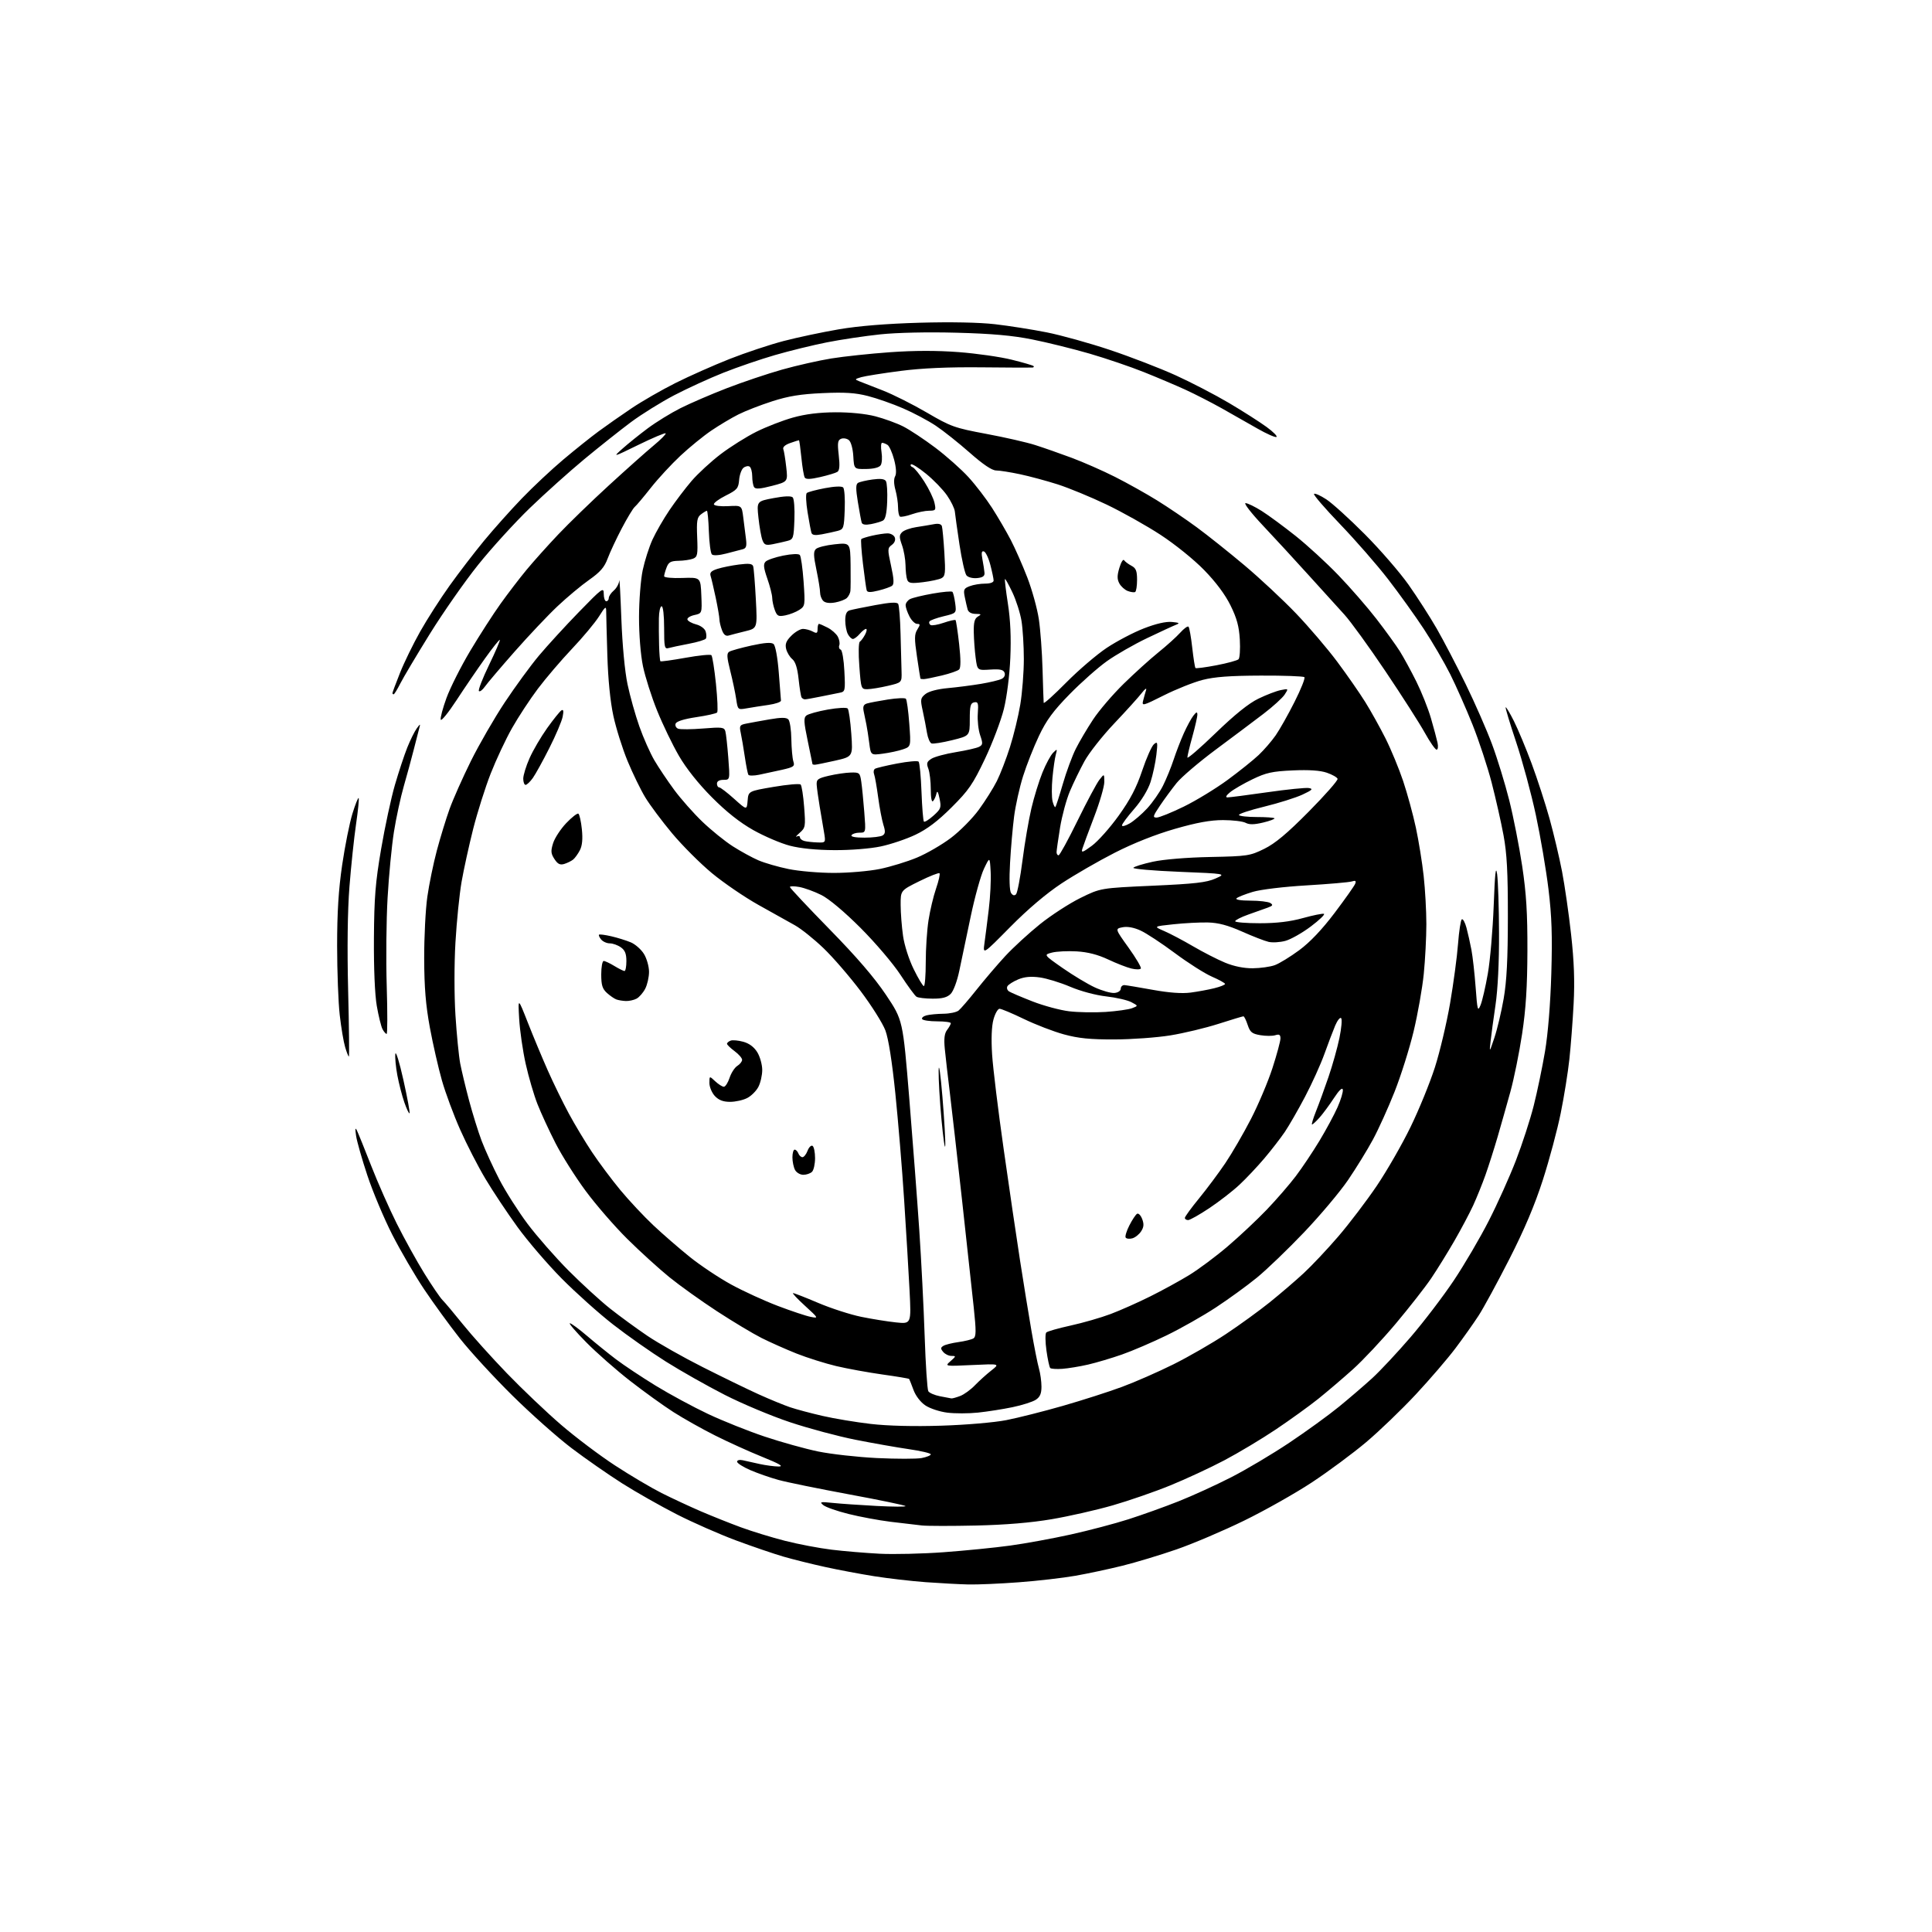 <?xml version="1.0" encoding="UTF-8" standalone="no"?>
<svg 
  version="1.1" 
  xmlns="http://www.w3.org/2000/svg" 
  xmlns:xlink="http://www.w3.org/1999/xlink" 
  xmlns:svg="http://www.w3.org/2000/svg"
  xmlns:rdf="http://www.w3.org/1999/02/22-rdf-syntax-ns#"
  xmlns:cc="http://creativecommons.org/ns#"
  xmlns:dc="http://purl.org/dc/elements/1.1/"
  viewBox="0 0 768 768"
  width="768"
  height="768"
>
<style>svg {background-color: white; }</style>"
<path stroke="none" fill="black" fill-rule="evenodd" d="M385.00,629.85C381.43,629.77 373.77,629.36 368.00,628.94C362.23,628.51 353.00,627.45 347.50,626.57C342.00,625.70 333.23,624.05 328.00,622.90C322.77,621.76 315.35,619.91 311.50,618.80C307.65,617.68 299.14,614.78 292.60,612.35C286.05,609.91 275.45,605.25 269.04,601.98C262.64,598.71 252.88,593.18 247.35,589.68C241.83,586.17 232.76,579.87 227.21,575.66C221.65,571.45 211.06,562.04 203.68,554.75C196.30,547.46 186.89,537.23 182.77,532.00C178.65,526.77 172.28,518.01 168.61,512.53C164.94,507.05 159.24,497.27 155.94,490.81C152.64,484.34 148.19,473.75 146.04,467.27C143.89,460.80 141.87,453.70 141.55,451.50C141.12,448.52 141.21,448.01 141.93,449.50C142.46,450.60 145.01,456.90 147.59,463.50C150.17,470.10 154.72,480.40 157.71,486.38C160.70,492.36 165.63,501.27 168.66,506.17C171.69,511.07 174.95,515.85 175.90,516.79C176.85,517.73 180.52,522.10 184.06,526.50C187.60,530.90 195.45,539.63 201.50,545.90C207.55,552.17 217.22,561.37 222.99,566.34C228.76,571.31 238.43,578.60 244.49,582.55C250.54,586.50 258.88,591.43 263.00,593.51C267.12,595.58 274.10,598.83 278.50,600.73C282.90,602.62 290.10,605.50 294.50,607.12C298.90,608.74 306.80,611.16 312.05,612.50C317.30,613.84 325.63,615.42 330.55,616.02C335.47,616.62 344.06,617.34 349.64,617.63C355.21,617.92 366.69,617.65 375.14,617.03C383.59,616.41 395.45,615.23 401.50,614.40C407.55,613.57 418.40,611.59 425.62,609.99C432.84,608.39 443.19,605.66 448.62,603.92C454.05,602.18 463.00,598.98 468.50,596.79C474.00,594.61 483.39,590.32 489.37,587.26C495.35,584.21 505.75,578.03 512.48,573.53C519.21,569.04 528.11,562.59 532.26,559.20C536.41,555.81 542.37,550.69 545.50,547.83C548.63,544.96 555.48,537.64 560.71,531.56C565.94,525.48 573.68,515.33 577.91,509.00C582.14,502.68 588.40,491.99 591.83,485.25C595.27,478.52 600.11,467.74 602.60,461.30C605.09,454.86 608.27,445.07 609.67,439.55C611.07,434.02 613.09,424.32 614.16,418.00C615.35,410.90 616.32,399.03 616.67,387.00C617.11,371.97 616.86,364.29 615.55,353.50C614.62,345.80 612.36,332.52 610.53,324.00C608.71,315.48 605.18,302.43 602.69,295.00C600.21,287.57 598.33,281.34 598.52,281.15C598.71,280.96 600.19,283.43 601.81,286.65C603.42,289.87 606.59,297.45 608.84,303.50C611.09,309.55 614.29,319.40 615.96,325.39C617.62,331.39 619.86,340.84 620.93,346.39C622.00,351.95 623.63,363.25 624.54,371.50C625.73,382.20 626.01,390.08 625.54,399.00C625.18,405.88 624.42,415.77 623.86,421.00C623.30,426.23 621.75,435.90 620.41,442.50C619.08,449.10 615.89,461.02 613.32,469.00C610.11,478.99 605.96,488.79 599.99,500.50C595.22,509.85 589.72,519.98 587.75,523.00C585.79,526.02 581.66,531.85 578.57,535.95C575.49,540.05 568.39,548.31 562.81,554.30C557.23,560.29 548.35,568.83 543.08,573.28C537.81,577.72 528.10,584.92 521.50,589.27C514.90,593.62 502.75,600.48 494.50,604.50C486.25,608.53 474.19,613.66 467.69,615.91C461.20,618.16 451.52,621.08 446.19,622.40C440.86,623.72 432.45,625.52 427.50,626.39C422.55,627.26 412.43,628.43 405.00,628.98C397.57,629.54 388.57,629.93 385.00,629.85zM388.05,606.42C378.40,606.64 368.70,606.63 366.50,606.40C364.30,606.17 358.68,605.51 354.00,604.93C349.32,604.35 341.80,602.95 337.29,601.82C332.77,600.70 328.27,599.12 327.29,598.32C325.69,597.01 326.08,596.92 331.00,597.43C334.02,597.75 341.90,598.29 348.50,598.64C355.10,598.99 360.25,599.01 359.95,598.68C359.65,598.35 349.53,596.25 337.45,594.02C325.38,591.78 312.80,589.22 309.50,588.31C306.20,587.41 301.14,585.64 298.25,584.39C295.36,583.14 293.00,581.63 293.00,581.04C293.00,580.44 294.00,580.19 295.25,580.47C296.49,580.75 299.52,581.43 302.00,581.97C304.48,582.51 307.85,582.95 309.50,582.96C311.70,582.96 309.96,581.94 303.00,579.12C297.77,577.01 289.33,573.18 284.22,570.61C279.12,568.05 271.70,563.88 267.72,561.34C263.75,558.80 256.00,553.22 250.50,548.94C245.00,544.66 237.14,537.75 233.03,533.58C228.91,529.41 225.99,526.00 226.53,526.01C227.06,526.01 230.14,528.28 233.38,531.05C236.61,533.81 241.78,538.00 244.88,540.35C247.97,542.69 255.05,547.40 260.61,550.81C266.17,554.22 275.55,559.28 281.45,562.07C287.35,564.85 297.49,568.90 303.98,571.07C310.48,573.25 320.00,575.90 325.14,576.97C330.29,578.03 340.84,579.22 348.59,579.60C356.34,579.97 364.33,579.97 366.34,579.60C368.35,579.22 370.00,578.55 370.00,578.12C370.00,577.68 366.06,576.75 361.25,576.06C356.44,575.36 346.88,573.68 340.00,572.31C333.12,570.95 321.45,567.82 314.06,565.36C306.67,562.90 294.97,557.99 288.06,554.46C281.15,550.93 270.64,544.99 264.70,541.25C258.76,537.51 249.31,530.88 243.70,526.50C238.09,522.13 228.90,513.90 223.27,508.22C217.65,502.54 209.72,493.30 205.66,487.69C201.60,482.09 195.88,473.49 192.96,468.59C190.03,463.69 185.52,454.91 182.94,449.09C180.35,443.27 177.08,434.45 175.67,429.49C174.26,424.54 172.10,415.09 170.88,408.49C169.23,399.52 168.66,392.59 168.62,381.00C168.60,372.48 169.16,361.45 169.87,356.50C170.57,351.55 172.27,343.29 173.64,338.14C175.01,332.99 177.28,325.57 178.69,321.64C180.10,317.71 183.93,309.10 187.20,302.50C190.48,295.90 196.54,285.40 200.67,279.18C204.81,272.95 210.89,264.62 214.19,260.68C217.50,256.73 224.65,248.92 230.10,243.31C239.41,233.73 240.00,233.30 240.00,236.06C240.00,237.68 240.45,239.00 241.00,239.00C241.55,239.00 242.00,238.43 242.00,237.72C242.00,237.02 242.90,235.67 244.00,234.73C245.10,233.79 246.08,232.00 246.17,230.76C246.27,229.52 246.64,236.38 247.00,246.00C247.39,256.40 248.38,266.95 249.45,272.00C250.43,276.68 252.55,284.22 254.15,288.76C255.75,293.30 258.45,299.38 260.14,302.26C261.83,305.14 265.38,310.43 268.03,314.02C270.68,317.60 275.70,323.28 279.20,326.64C282.70,329.99 288.14,334.40 291.30,336.42C294.46,338.44 299.05,340.95 301.50,342.00C303.95,343.05 309.32,344.61 313.44,345.45C317.55,346.30 325.68,347.00 331.50,347.00C337.32,347.00 345.55,346.29 349.79,345.42C354.03,344.54 360.65,342.52 364.50,340.91C368.35,339.31 374.43,335.79 378.00,333.09C381.57,330.40 386.58,325.34 389.12,321.85C391.67,318.36 394.88,313.25 396.26,310.50C397.64,307.75 399.98,301.68 401.47,297.00C402.96,292.32 404.81,284.68 405.59,280.00C406.36,275.32 406.99,267.23 406.99,262.00C406.99,256.77 406.57,249.95 406.06,246.82C405.55,243.70 403.93,238.61 402.46,235.51C400.99,232.41 399.66,230.01 399.49,230.19C399.32,230.36 399.85,234.78 400.66,240.00C401.66,246.40 401.97,253.42 401.62,261.50C401.32,268.50 400.25,276.97 399.05,281.84C397.91,286.42 394.53,295.36 391.52,301.69C386.74,311.74 385.06,314.18 378.27,320.94C372.79,326.41 368.55,329.62 363.89,331.83C360.25,333.56 354.04,335.65 350.07,336.48C345.96,337.35 338.08,337.98 331.68,337.94C324.54,337.91 318.14,337.27 313.97,336.18C310.37,335.24 303.85,332.45 299.47,329.99C294.08,326.95 288.75,322.74 283.00,316.95C277.63,311.55 272.80,305.48 269.88,300.45C267.34,296.08 263.44,288.00 261.22,282.50C258.99,277.00 256.46,269.03 255.58,264.79C254.65,260.27 254.01,252.22 254.02,245.29C254.03,238.81 254.69,230.42 255.48,226.67C256.28,222.91 258.03,217.43 259.37,214.50C260.72,211.56 263.74,206.31 266.09,202.83C268.44,199.35 272.42,194.10 274.93,191.17C277.45,188.24 282.65,183.45 286.50,180.52C290.35,177.60 296.73,173.59 300.68,171.62C304.63,169.66 311.15,167.12 315.18,166.00C320.11,164.61 325.61,163.93 332.04,163.89C337.85,163.86 344.07,164.48 347.97,165.49C351.48,166.40 356.47,168.22 359.06,169.53C361.64,170.84 367.37,174.63 371.78,177.95C376.19,181.28 382.12,186.54 384.96,189.65C387.80,192.75 392.03,198.27 394.36,201.90C396.69,205.53 400.03,211.25 401.78,214.61C403.54,217.98 406.51,224.73 408.39,229.61C410.27,234.50 412.32,241.92 412.95,246.10C413.58,250.28 414.24,259.28 414.43,266.10C414.62,272.92 414.82,278.90 414.88,279.38C414.95,279.87 418.99,276.23 423.86,271.30C428.74,266.37 435.99,260.17 439.97,257.52C443.96,254.87 450.59,251.39 454.70,249.80C459.50,247.93 463.49,247.01 465.84,247.24C468.79,247.51 469.11,247.73 467.50,248.35C466.40,248.77 461.23,251.16 456.00,253.66C450.77,256.16 443.59,260.28 440.04,262.81C436.48,265.34 429.80,271.25 425.20,275.95C418.68,282.61 415.98,286.27 413.02,292.50C410.93,296.90 408.07,304.13 406.68,308.57C405.28,313.02 403.68,320.22 403.12,324.57C402.56,328.93 401.83,337.23 401.51,343.00C401.14,349.39 401.30,354.08 401.91,354.99C402.57,355.97 403.25,356.14 403.89,355.49C404.42,354.95 405.58,348.88 406.46,342.00C407.34,335.12 408.94,325.82 410.00,321.31C411.06,316.81 413.04,310.40 414.40,307.06C415.75,303.72 417.65,300.21 418.61,299.25C420.28,297.58 420.33,297.62 419.69,300.00C419.31,301.38 418.72,305.49 418.37,309.15C418.02,312.80 418.04,317.02 418.41,318.52C418.79,320.01 419.29,321.04 419.53,320.81C419.76,320.57 421.10,316.44 422.49,311.63C423.88,306.82 426.20,300.55 427.63,297.69C429.06,294.84 432.17,289.57 434.53,286.00C436.89,282.43 442.35,276.05 446.66,271.83C450.97,267.61 457.19,261.98 460.48,259.33C463.77,256.68 467.67,253.16 469.15,251.51C470.63,249.85 472.11,248.78 472.45,249.12C472.79,249.46 473.46,253.20 473.93,257.43C474.41,261.66 474.98,265.32 475.22,265.55C475.45,265.78 479.20,265.29 483.55,264.46C487.89,263.63 491.85,262.55 492.34,262.06C492.83,261.57 493.06,258.06 492.85,254.27C492.55,249.02 491.67,245.77 489.16,240.68C487.04,236.36 483.32,231.38 478.68,226.62C474.63,222.45 467.08,216.36 461.34,212.61C455.75,208.96 446.08,203.53 439.84,200.55C433.60,197.57 424.88,193.97 420.45,192.55C416.02,191.14 409.27,189.32 405.45,188.51C401.63,187.70 397.37,187.03 395.99,187.02C394.31,187.01 390.81,184.65 385.49,179.96C381.09,176.08 375.03,171.26 372.00,169.24C368.98,167.22 363.13,164.11 359.00,162.33C354.88,160.54 348.57,158.33 345.00,157.42C340.02,156.14 335.81,155.87 327.00,156.27C318.27,156.66 313.45,157.44 307.00,159.51C302.32,161.01 296.25,163.37 293.50,164.76C290.75,166.14 285.91,169.03 282.74,171.18C279.57,173.33 274.05,177.83 270.47,181.18C266.89,184.53 261.61,190.24 258.74,193.88C255.87,197.52 252.99,200.95 252.32,201.50C251.66,202.05 249.34,205.88 247.18,210.00C245.01,214.12 242.48,219.53 241.56,222.00C240.27,225.49 238.61,227.40 234.20,230.50C231.06,232.70 225.40,237.43 221.61,241.00C217.82,244.57 210.16,252.68 204.59,259.00C199.02,265.32 193.69,271.60 192.75,272.94C191.81,274.28 190.74,275.08 190.38,274.71C190.01,274.34 191.81,269.69 194.38,264.38C196.95,259.07 198.89,254.55 198.69,254.36C198.49,254.16 195.84,257.48 192.79,261.75C189.75,266.01 184.63,273.51 181.43,278.41C178.23,283.31 175.42,286.76 175.20,286.09C174.97,285.41 176.00,281.52 177.49,277.44C178.98,273.37 183.21,264.96 186.90,258.77C190.59,252.57 196.03,244.12 198.98,240.00C201.93,235.88 206.58,229.80 209.32,226.50C212.05,223.20 217.71,216.88 221.89,212.47C226.08,208.05 235.13,199.27 242.01,192.97C248.89,186.66 256.90,179.53 259.80,177.12C262.70,174.72 264.86,172.53 264.60,172.26C264.33,172.00 259.48,174.05 253.81,176.82C243.50,181.86 243.50,181.86 247.50,178.30C249.70,176.34 254.20,172.72 257.50,170.26C260.80,167.80 266.64,164.20 270.47,162.27C274.30,160.34 282.60,156.76 288.91,154.32C295.22,151.88 305.13,148.55 310.94,146.91C316.75,145.28 325.55,143.29 330.50,142.49C335.45,141.69 345.95,140.57 353.84,140.01C363.40,139.33 372.48,139.31 381.10,139.97C388.20,140.51 397.69,141.87 402.18,142.99C406.68,144.10 410.57,145.24 410.84,145.51C411.11,145.78 410.92,146.05 410.42,146.11C409.91,146.17 400.73,146.13 390.00,146.02C376.74,145.89 366.47,146.35 357.90,147.46C350.97,148.36 344.00,149.47 342.40,149.92C339.77,150.68 339.69,150.83 341.50,151.53C342.60,151.96 346.85,153.62 350.94,155.22C355.03,156.82 362.93,160.79 368.49,164.04C377.98,169.59 379.43,170.11 392.05,172.47C399.45,173.85 408.20,175.85 411.50,176.91C414.80,177.96 421.29,180.23 425.93,181.96C430.57,183.68 438.36,187.10 443.24,189.57C448.13,192.04 455.66,196.25 459.98,198.93C464.30,201.61 471.36,206.39 475.67,209.56C479.98,212.72 488.53,219.54 494.67,224.70C500.82,229.87 510.04,238.48 515.17,243.83C520.30,249.19 527.68,257.83 531.56,263.04C535.44,268.24 540.45,275.44 542.69,279.04C544.94,282.64 548.57,289.17 550.77,293.54C552.97,297.92 556.12,305.55 557.78,310.50C559.43,315.45 561.71,323.77 562.83,329.00C563.95,334.23 565.35,342.87 565.93,348.21C566.52,353.55 567.00,362.17 567.00,367.35C567.00,372.54 566.54,381.45 565.97,387.14C565.40,392.84 563.58,403.12 561.93,410.00C560.27,416.88 556.87,427.68 554.36,434.00C551.86,440.32 547.99,448.88 545.76,453.00C543.54,457.12 539.08,464.36 535.87,469.08C532.65,473.80 524.78,483.15 518.38,489.87C511.98,496.58 503.54,504.70 499.62,507.90C495.71,511.10 488.36,516.43 483.30,519.75C478.25,523.07 469.47,528.04 463.80,530.80C458.14,533.56 450.12,537.00 446.00,538.44C441.88,539.88 435.80,541.69 432.50,542.45C429.20,543.21 424.61,543.96 422.29,544.13C419.98,544.29 417.81,544.15 417.48,543.81C417.15,543.48 416.47,540.35 415.98,536.86C415.49,533.37 415.46,530.14 415.91,529.69C416.37,529.23 420.74,527.99 425.62,526.92C430.50,525.85 437.65,523.79 441.50,522.34C445.35,520.89 452.43,517.74 457.24,515.34C462.05,512.95 469.02,509.13 472.73,506.86C476.45,504.58 483.31,499.47 487.99,495.48C492.67,491.49 499.67,484.92 503.55,480.87C507.43,476.81 512.64,470.80 515.13,467.50C517.63,464.20 521.84,457.90 524.50,453.50C527.15,449.10 530.40,443.08 531.71,440.11C533.02,437.15 533.96,434.02 533.79,433.15C533.60,432.14 532.31,433.37 530.24,436.53C528.45,439.27 525.88,442.74 524.54,444.25C523.20,445.76 521.86,447.00 521.56,447.00C521.27,447.00 521.98,444.64 523.13,441.75C524.29,438.86 526.53,432.71 528.11,428.08C529.69,423.45 531.65,416.48 532.45,412.59C533.26,408.70 533.56,405.16 533.12,404.72C532.69,404.29 531.62,405.64 530.74,407.72C529.87,409.80 527.94,414.88 526.46,419.00C524.98,423.12 521.52,430.76 518.77,435.98C516.03,441.19 512.40,447.49 510.72,449.98C509.03,452.46 505.37,457.20 502.58,460.49C499.78,463.79 495.33,468.52 492.67,470.99C490.02,473.47 484.64,477.64 480.73,480.25C476.81,482.86 473.02,485.00 472.30,485.00C471.59,485.00 471.00,484.61 471.00,484.13C471.00,483.65 473.54,480.16 476.64,476.38C479.74,472.59 484.44,466.29 487.09,462.37C489.73,458.45 494.32,450.54 497.28,444.80C500.24,439.05 504.09,429.94 505.83,424.56C507.57,419.17 509.00,413.88 509.00,412.81C509.00,411.31 508.54,411.01 506.96,411.51C505.83,411.87 503.16,411.86 501.01,411.50C497.68,410.94 496.94,410.33 495.97,407.42C495.35,405.54 494.59,404.00 494.28,404.00C493.96,404.00 489.49,405.35 484.34,407.00C479.19,408.65 470.59,410.71 465.24,411.58C459.88,412.45 449.85,413.18 442.94,413.19C433.28,413.22 428.66,412.75 422.88,411.17C418.75,410.04 411.60,407.28 406.99,405.05C402.38,402.82 398.04,401.00 397.34,401.00C396.65,401.00 395.56,402.91 394.92,405.25C394.18,407.96 393.98,413.01 394.38,419.20C394.72,424.53 396.78,441.41 398.96,456.70C401.13,471.99 404.06,491.93 405.47,501.00C406.88,510.07 408.92,522.68 410.02,529.02C411.11,535.35 412.45,542.10 413.00,544.01C413.55,545.92 414.00,549.17 414.00,551.22C414.00,554.00 413.42,555.33 411.73,556.44C410.48,557.26 406.32,558.58 402.48,559.38C398.64,560.18 392.46,561.14 388.76,561.53C385.05,561.92 379.56,561.93 376.56,561.55C373.56,561.18 369.63,559.88 367.84,558.67C365.91,557.37 363.97,554.84 363.11,552.48C362.30,550.29 361.54,548.35 361.40,548.16C361.27,547.98 356.51,547.18 350.83,546.39C345.15,545.59 336.87,544.09 332.43,543.04C327.99,541.98 320.89,539.74 316.64,538.06C312.40,536.37 306.13,533.58 302.71,531.86C299.30,530.14 291.35,525.37 285.06,521.27C278.77,517.17 270.22,511.05 266.06,507.68C261.90,504.30 254.40,497.48 249.39,492.52C244.38,487.56 236.93,478.98 232.85,473.46C228.76,467.94 223.36,459.39 220.84,454.46C218.32,449.53 215.09,442.55 213.67,438.94C212.25,435.34 210.14,428.14 208.98,422.94C207.82,417.75 206.65,409.68 206.38,405.00C205.89,396.50 205.89,396.50 209.82,406.50C211.98,412.00 215.56,420.58 217.78,425.58C219.99,430.57 223.73,438.22 226.08,442.58C228.42,446.93 232.59,453.88 235.34,458.00C238.08,462.12 243.15,468.90 246.59,473.06C250.04,477.22 255.94,483.52 259.70,487.06C263.46,490.60 270.01,496.28 274.25,499.69C278.49,503.09 285.91,508.03 290.73,510.66C295.55,513.29 303.89,517.11 309.25,519.14C314.62,521.18 320.47,523.13 322.25,523.47C325.46,524.10 325.43,524.04 320.00,519.08C316.98,516.32 314.84,514.05 315.26,514.03C315.68,514.01 320.18,515.77 325.26,517.93C330.34,520.09 338.02,522.57 342.31,523.45C346.61,524.33 352.85,525.33 356.19,525.68C362.24,526.31 362.24,526.31 361.56,512.91C361.18,505.53 360.22,489.38 359.41,477.00C358.61,464.62 357.03,445.55 355.91,434.62C354.61,421.96 353.18,412.88 351.96,409.62C350.90,406.80 346.48,399.77 342.13,394.00C337.78,388.23 331.14,380.54 327.36,376.92C323.59,373.30 318.48,369.21 316.00,367.82C313.52,366.43 307.00,362.79 301.50,359.72C296.00,356.65 287.68,350.97 283.00,347.09C278.32,343.21 271.21,336.09 267.18,331.27C263.15,326.45 258.35,320.02 256.52,317.00C254.68,313.98 251.51,307.45 249.46,302.50C247.42,297.55 244.87,289.45 243.81,284.50C242.59,278.84 241.71,269.93 241.43,260.50C241.18,252.25 240.97,244.38 240.97,243.00C240.96,240.81 240.61,241.06 238.11,245.05C236.53,247.55 231.71,253.34 227.37,257.91C223.04,262.49 216.94,269.63 213.81,273.79C210.68,277.95 206.06,284.98 203.55,289.42C201.03,293.87 197.21,302.01 195.05,307.52C192.89,313.04 189.76,322.94 188.09,329.52C186.43,336.11 184.36,345.55 183.49,350.50C182.63,355.45 181.53,366.29 181.05,374.59C180.54,383.24 180.55,395.61 181.05,403.59C181.54,411.24 182.39,419.87 182.94,422.76C183.50,425.65 185.08,432.26 186.46,437.44C187.84,442.62 190.08,449.83 191.44,453.45C192.81,457.07 195.96,463.96 198.45,468.77C200.93,473.57 206.01,481.55 209.72,486.50C213.44,491.45 220.76,499.80 225.99,505.06C231.22,510.31 238.65,517.11 242.50,520.16C246.35,523.21 253.04,528.10 257.36,531.02C261.68,533.94 271.58,539.54 279.36,543.46C287.14,547.39 297.11,552.24 301.53,554.24C305.94,556.24 311.57,558.55 314.03,559.39C316.49,560.22 322.32,561.78 327.00,562.85C331.68,563.93 340.31,565.36 346.19,566.04C352.93,566.82 363.28,567.08 374.19,566.73C383.90,566.43 395.23,565.46 400.00,564.53C404.68,563.61 414.80,561.06 422.50,558.85C430.20,556.64 440.77,553.25 446.00,551.31C451.23,549.38 460.45,545.33 466.50,542.32C472.55,539.30 481.91,533.91 487.30,530.33C492.68,526.76 500.54,521.06 504.76,517.67C508.97,514.27 515.04,509.08 518.24,506.11C521.44,503.15 527.62,496.59 531.97,491.53C536.32,486.47 543.20,477.42 547.27,471.41C551.33,465.40 557.38,454.87 560.72,447.99C564.07,441.12 568.41,430.47 570.38,424.33C572.35,418.19 575.07,406.71 576.43,398.83C577.78,390.95 579.21,380.32 579.59,375.22C579.98,370.11 580.66,365.71 581.10,365.44C581.54,365.16 582.38,366.68 582.95,368.81C583.52,370.94 584.41,374.89 584.92,377.59C585.43,380.29 586.18,387.00 586.59,392.50C587.27,401.70 587.43,402.26 588.56,399.50C589.23,397.85 590.53,392.23 591.44,387.00C592.36,381.77 593.40,369.62 593.77,360.00C594.25,347.08 594.61,343.81 595.13,347.50C595.51,350.25 595.86,360.82 595.89,371.00C595.94,382.48 595.40,393.29 594.49,399.50C593.67,405.00 592.79,411.52 592.52,414.00C592.03,418.50 592.03,418.50 594.05,412.50C595.16,409.20 596.82,402.23 597.73,397.00C598.94,390.06 599.39,381.31 599.40,364.50C599.42,346.73 599.03,339.34 597.67,332.00C596.70,326.77 594.57,317.36 592.95,311.09C591.32,304.81 587.91,294.46 585.37,288.09C582.82,281.71 578.82,272.68 576.48,268.00C574.13,263.32 569.40,255.22 565.97,250.00C562.53,244.78 556.14,235.87 551.76,230.21C547.39,224.55 538.83,214.75 532.76,208.43C526.69,202.11 522.00,196.67 522.34,196.33C522.68,195.99 524.88,196.96 527.23,198.50C529.58,200.03 536.47,206.28 542.55,212.39C548.63,218.50 556.44,227.51 559.91,232.42C563.37,237.33 568.43,245.20 571.14,249.92C573.85,254.64 579.03,264.57 582.66,272.00C586.29,279.43 590.98,290.12 593.08,295.77C595.19,301.41 598.27,311.46 599.94,318.09C601.61,324.72 603.93,336.53 605.10,344.32C606.74,355.25 607.21,362.97 607.17,378.00C607.12,392.28 606.56,401.12 605.06,411.00C603.94,418.43 601.84,428.77 600.40,434.00C598.95,439.23 596.66,447.32 595.30,452.00C593.93,456.68 591.78,463.43 590.52,467.00C589.25,470.57 587.05,476.03 585.64,479.11C584.22,482.20 580.84,488.58 578.13,493.28C575.41,497.99 571.26,504.69 568.91,508.17C566.56,511.65 560.23,519.74 554.85,526.15C549.46,532.56 541.79,540.74 537.78,544.34C533.78,547.93 527.58,553.21 524.02,556.07C520.45,558.93 512.89,564.38 507.22,568.19C501.54,572.00 492.31,577.53 486.70,580.49C481.09,583.45 471.44,587.93 465.26,590.45C459.08,592.98 448.73,596.56 442.26,598.42C435.79,600.28 424.90,602.75 418.05,603.91C409.83,605.31 399.62,606.16 388.05,606.42zM378.18,555.89C378.56,555.95 380.13,555.52 381.67,554.93C383.22,554.35 385.86,552.43 387.54,550.68C389.23,548.93 392.16,546.29 394.05,544.80C397.50,542.10 397.50,542.10 386.50,542.62C375.50,543.14 375.50,543.14 377.86,541.07C380.07,539.13 380.10,539.00 378.23,539.00C377.14,539.00 375.66,538.29 374.94,537.42C373.85,536.12 373.87,535.70 375.02,534.99C375.78,534.52 378.47,533.85 381.00,533.50C383.53,533.15 386.20,532.49 386.94,532.04C388.05,531.35 388.08,529.24 387.09,519.85C386.43,513.61 384.33,494.32 382.42,477.00C380.51,459.68 378.30,440.32 377.53,434.00C376.75,427.68 375.87,419.99 375.57,416.92C375.18,412.90 375.43,410.81 376.48,409.42C377.28,408.37 377.95,407.16 377.97,406.75C377.99,406.34 375.55,406.00 372.56,406.00C369.57,406.00 366.87,405.60 366.57,405.11C366.27,404.63 367.03,403.96 368.26,403.63C369.49,403.30 372.52,403.01 375.00,402.98C377.48,402.96 380.19,402.39 381.04,401.72C381.89,401.05 385.14,397.27 388.27,393.33C391.40,389.39 396.52,383.40 399.64,380.02C402.77,376.64 408.97,370.96 413.41,367.38C417.86,363.81 425.10,359.12 429.50,356.95C437.50,353.02 437.50,353.02 458.14,352.09C474.95,351.34 479.60,350.81 483.14,349.24C487.50,347.31 487.50,347.31 468.76,346.55C458.45,346.13 450.25,345.41 450.53,344.96C450.81,344.50 454.29,343.42 458.27,342.55C462.55,341.62 471.84,340.85 481.05,340.67C495.91,340.37 496.87,340.22 502.55,337.43C506.93,335.27 511.62,331.35 520.28,322.60C526.76,316.05 531.90,310.20 531.71,309.60C531.51,308.99 529.58,307.90 527.42,307.16C524.78,306.26 520.36,305.96 513.89,306.25C505.72,306.62 503.32,307.15 497.89,309.77C494.37,311.47 490.38,313.78 489.00,314.91C487.44,316.18 487.03,316.96 487.92,316.98C488.70,316.99 495.81,316.07 503.71,314.94C511.62,313.80 519.08,313.05 520.29,313.26C522.11,313.58 521.67,314.04 517.75,315.87C515.14,317.09 508.29,319.25 502.52,320.66C496.74,322.07 492.24,323.57 492.50,324.00C492.76,324.43 495.94,324.78 499.55,324.78C503.16,324.78 506.34,325.00 506.61,325.28C506.88,325.55 504.87,326.31 502.14,326.97C498.54,327.83 496.61,327.86 495.15,327.08C494.04,326.49 489.99,326.00 486.15,326.00C481.15,326.00 475.71,326.99 467.01,329.50C459.35,331.70 450.53,335.20 443.14,338.97C436.70,342.25 427.17,347.75 421.96,351.19C415.90,355.20 408.58,361.41 401.60,368.47C390.71,379.50 390.71,379.50 391.33,375.00C391.68,372.52 392.45,366.45 393.05,361.50C393.65,356.55 393.99,349.80 393.80,346.50C393.46,340.50 393.46,340.50 391.16,345.31C389.89,347.95 387.51,356.50 385.87,364.31C384.22,372.11 382.19,381.80 381.35,385.84C380.48,390.04 379.01,393.99 377.91,395.09C376.51,396.49 374.60,397.00 370.75,396.98C367.86,396.98 364.97,396.63 364.32,396.22C363.67,395.80 360.79,391.87 357.93,387.48C355.04,383.06 347.98,374.77 342.11,368.89C335.64,362.42 329.55,357.31 326.50,355.78C323.75,354.40 319.81,352.97 317.75,352.59C315.69,352.22 314.00,352.22 314.00,352.60C314.00,352.98 321.09,360.54 329.76,369.40C340.55,380.42 347.63,388.66 352.21,395.50C358.90,405.50 358.90,405.50 361.44,436.50C362.83,453.55 364.63,477.18 365.43,489.00C366.22,500.82 367.19,519.79 367.57,531.15C367.95,542.51 368.60,552.36 369.02,553.04C369.45,553.72 371.53,554.62 373.65,555.03C375.77,555.43 377.81,555.82 378.18,555.89zM450.07,492.27C448.93,492.57 447.76,492.42 447.46,491.94C447.17,491.46 447.83,489.28 448.95,487.10C450.06,484.92 451.43,482.85 451.99,482.51C452.55,482.16 453.46,483.09 454.03,484.57C454.81,486.62 454.70,487.81 453.59,489.50C452.79,490.73 451.20,491.98 450.07,492.27zM319.34,467.00C318.09,467.00 316.60,466.13 316.04,465.07C315.47,464.00 315.00,461.75 315.00,460.07C315.00,458.38 315.40,457.00 315.89,457.00C316.38,457.00 317.05,457.68 317.36,458.50C317.68,459.32 318.41,460.00 318.99,460.00C319.57,460.00 320.49,458.85 321.02,457.44C321.56,456.03 322.45,455.16 323.00,455.50C323.55,455.84 324.00,458.03 324.00,460.36C324.00,462.69 323.46,465.14 322.80,465.80C322.14,466.46 320.58,467.00 319.34,467.00zM375.75,455.50C375.61,457.15 374.94,452.43 374.25,445.00C373.56,437.57 373.05,428.80 373.12,425.50C373.20,422.14 373.86,426.76 374.63,436.00C375.38,445.07 375.89,453.85 375.75,455.50zM162.80,442.54C162.57,442.77 161.64,440.83 160.74,438.23C159.83,435.63 158.58,430.77 157.95,427.43C157.33,424.10 156.97,420.27 157.16,418.93C157.35,417.60 158.79,422.26 160.36,429.31C161.93,436.36 163.03,442.31 162.80,442.54zM290.22,438.00C287.47,438.00 285.72,437.33 284.17,435.69C282.98,434.41 282.00,432.08 282.00,430.51C282.00,427.65 282.00,427.65 284.31,429.83C285.59,431.02 287.13,432.00 287.74,432.00C288.35,432.00 289.37,430.40 290.02,428.45C290.66,426.50 292.05,424.36 293.09,423.71C294.14,423.05 295.00,421.97 295.00,421.29C295.00,420.61 293.65,419.06 292.00,417.84C290.35,416.62 289.00,415.31 289.00,414.92C289.00,414.53 289.64,413.97 290.43,413.67C291.21,413.37 293.48,413.57 295.48,414.12C297.86,414.78 299.77,416.22 301.05,418.31C302.12,420.07 302.99,423.21 303.00,425.30C303.00,427.39 302.32,430.42 301.48,432.03C300.65,433.65 298.65,435.65 297.03,436.48C295.42,437.32 292.36,438.00 290.22,438.00zM138.68,420.00C138.48,420.00 137.81,418.31 137.20,416.25C136.58,414.19 135.61,408.45 135.05,403.50C134.48,398.55 134.02,386.18 134.01,376.00C134.01,362.66 134.57,353.68 136.02,343.80C137.13,336.27 138.96,327.11 140.09,323.46C141.22,319.80 142.33,317.00 142.57,317.24C142.80,317.47 142.34,322.13 141.54,327.58C140.74,333.04 139.56,344.25 138.91,352.50C138.16,362.16 137.98,376.85 138.39,393.75C138.75,408.19 138.88,420.00 138.68,420.00zM153.69,411.00C153.35,411.00 152.62,410.15 152.06,409.12C151.51,408.08 150.48,403.92 149.78,399.87C149.00,395.38 148.56,384.88 148.64,373.00C148.75,356.75 149.22,350.84 151.50,337.50C153.00,328.70 155.47,317.23 156.99,312.00C158.51,306.77 160.73,300.08 161.92,297.11C163.11,294.15 164.78,290.77 165.63,289.61C167.11,287.60 167.16,287.60 166.65,289.50C166.35,290.60 165.37,294.43 164.47,298.00C163.57,301.57 161.79,308.10 160.52,312.50C159.25,316.90 157.48,325.09 156.59,330.70C155.70,336.31 154.57,348.11 154.07,356.92C153.56,365.73 153.41,381.50 153.73,391.97C154.05,402.44 154.03,411.00 153.69,411.00zM439.50,402.26C443.90,401.96 448.62,401.30 450.00,400.78C452.50,399.84 452.50,399.84 449.71,398.37C448.17,397.56 443.67,396.53 439.71,396.08C435.54,395.61 429.52,394.00 425.42,392.25C421.53,390.59 416.08,388.92 413.32,388.54C409.79,388.06 407.24,388.29 404.77,389.32C402.83,390.13 400.91,391.34 400.49,392.01C400.08,392.68 400.36,393.62 401.12,394.11C401.88,394.59 406.10,396.39 410.49,398.10C414.89,399.81 421.41,401.57 424.99,402.00C428.57,402.43 435.10,402.55 439.50,402.26zM248.82,397.92C247.54,397.88 245.82,397.60 245.00,397.29C244.18,396.99 242.49,395.82 241.25,394.70C239.45,393.06 239.00,391.58 239.00,387.33C239.00,384.40 239.44,382.00 239.98,382.00C240.51,382.00 242.43,382.90 244.23,384.00C246.03,385.09 247.84,385.99 248.25,386.00C248.66,386.00 249.00,384.23 249.00,382.06C249.00,379.12 248.44,377.72 246.78,376.56C245.56,375.70 243.59,375.00 242.40,375.00C241.21,375.00 239.68,374.31 238.98,373.48C238.28,372.64 237.90,371.77 238.12,371.55C238.34,371.33 240.54,371.62 243.01,372.19C245.48,372.76 248.97,373.85 250.76,374.60C252.55,375.36 254.91,377.44 256.00,379.24C257.10,381.03 257.99,384.21 258.00,386.30C258.00,388.39 257.32,391.41 256.49,393.02C255.66,394.63 254.11,396.40 253.06,396.97C252.00,397.54 250.09,397.96 248.82,397.92zM443.00,394.72C444.45,394.59 445.51,393.87 445.52,393.00C445.54,392.18 446.21,391.55 447.02,391.60C447.84,391.66 452.90,392.51 458.28,393.48C464.73,394.65 469.85,395.02 473.28,394.57C476.15,394.19 480.41,393.41 482.75,392.82C485.09,392.24 486.99,391.48 486.98,391.13C486.97,390.78 484.61,389.47 481.73,388.22C478.85,386.96 472.23,382.75 467.00,378.85C461.77,374.96 455.64,370.92 453.36,369.89C450.71,368.68 448.15,368.22 446.23,368.60C443.23,369.20 443.23,369.20 448.61,376.70C451.57,380.83 453.77,384.56 453.50,385.00C453.23,385.43 451.55,385.44 449.76,385.01C447.96,384.58 443.80,382.96 440.50,381.40C436.41,379.48 432.43,378.45 428.00,378.19C424.43,377.98 420.01,378.20 418.18,378.67C414.86,379.53 414.86,379.53 422.44,384.83C426.62,387.74 432.38,391.21 435.26,392.53C438.14,393.85 441.62,394.83 443.00,394.72zM367.25,391.99C367.66,392.00 368.00,387.70 368.00,382.44C368.00,377.18 368.49,369.70 369.10,365.82C369.70,361.93 371.05,356.26 372.10,353.21C373.15,350.17 373.76,347.43 373.47,347.13C373.17,346.84 369.57,348.26 365.46,350.29C358.00,353.98 358.00,353.98 358.02,359.74C358.03,362.91 358.46,368.43 358.97,372.00C359.49,375.70 361.31,381.41 363.20,385.24C365.01,388.95 366.84,391.99 367.25,391.99zM498.00,384.90C501.02,384.87 504.97,384.32 506.76,383.66C508.56,383.01 512.94,380.32 516.50,377.69C520.78,374.52 525.54,369.50 530.55,362.87C534.72,357.35 538.39,352.15 538.71,351.31C539.16,350.14 538.83,349.92 537.35,350.39C536.28,350.73 528.22,351.43 519.45,351.95C510.29,352.49 501.16,353.59 498.00,354.53C494.98,355.44 492.07,356.59 491.55,357.09C490.98,357.64 493.15,358.01 497.05,358.02C500.60,358.02 504.16,358.45 504.97,358.96C506.15,359.71 505.97,360.06 503.97,360.79C502.61,361.28 499.14,362.52 496.25,363.54C493.36,364.56 491.00,365.76 491.00,366.20C491.00,366.64 495.40,367.00 500.77,367.00C507.53,367.00 512.81,366.37 517.90,364.96C521.95,363.84 525.72,363.07 526.28,363.26C526.84,363.45 524.50,365.71 521.08,368.28C517.65,370.86 513.10,373.43 510.96,374.01C508.82,374.59 505.82,374.77 504.29,374.41C502.75,374.06 497.99,372.21 493.70,370.30C488.09,367.81 484.31,366.80 480.20,366.70C477.07,366.62 470.90,366.94 466.50,367.41C458.50,368.26 458.50,368.26 462.77,370.10C465.12,371.11 470.29,373.84 474.27,376.17C478.25,378.50 483.98,381.43 487.00,382.68C490.54,384.14 494.46,384.93 498.00,384.90zM224.31,343.43C222.62,343.94 221.71,343.49 220.41,341.50C218.98,339.32 218.89,338.32 219.86,335.20C220.49,333.17 222.83,329.58 225.06,327.23C227.29,324.88 229.48,323.18 229.91,323.45C230.35,323.72 230.98,326.50 231.30,329.63C231.70,333.52 231.45,336.16 230.51,337.98C229.75,339.45 228.54,341.12 227.82,341.70C227.09,342.28 225.51,343.06 224.31,343.43zM420.80,340.00C421.24,340.00 424.63,333.81 428.33,326.25C432.03,318.69 435.94,311.38 437.01,310.00C438.96,307.50 438.96,307.50 438.98,310.81C438.99,312.64 437.16,318.94 434.90,324.81C432.65,330.69 430.55,336.38 430.23,337.46C429.75,339.10 430.39,338.89 434.03,336.21C436.44,334.44 441.24,329.05 444.69,324.24C449.33,317.77 451.76,313.11 454.04,306.32C455.73,301.28 457.84,296.55 458.72,295.82C460.17,294.63 460.26,295.04 459.67,300.11C459.31,303.20 458.26,308.05 457.35,310.89C456.33,314.02 453.77,318.23 450.84,321.59C448.18,324.63 446.00,327.57 446.00,328.11C446.00,328.66 447.39,328.30 449.09,327.31C450.79,326.31 453.91,323.63 456.03,321.34C458.14,319.05 460.97,315.00 462.30,312.34C463.63,309.68 465.53,305.03 466.52,302.02C467.51,299.01 469.33,294.28 470.57,291.52C471.81,288.76 473.52,285.60 474.38,284.50C475.57,282.97 475.94,282.86 475.97,284.02C475.99,284.86 475.10,288.79 474.00,292.76C472.90,296.73 472.00,300.49 472.00,301.12C472.00,301.75 477.07,297.37 483.26,291.38C490.87,284.03 496.37,279.60 500.24,277.73C503.39,276.20 507.37,274.68 509.10,274.33C512.23,273.70 512.23,273.71 510.66,276.12C509.78,277.45 506.02,280.88 502.28,283.73C498.55,286.58 490.01,292.99 483.30,297.97C476.59,302.96 469.58,308.94 467.71,311.27C465.84,313.60 462.87,317.64 461.11,320.25C458.30,324.42 458.13,325.00 459.77,325.00C460.80,325.00 465.66,323.04 470.57,320.64C475.48,318.24 483.32,313.46 488.00,310.02C492.68,306.58 498.23,302.13 500.34,300.13C502.46,298.13 505.49,294.62 507.09,292.33C508.69,290.03 512.07,284.04 514.60,279.01C517.14,273.99 518.90,269.57 518.52,269.19C518.14,268.81 510.33,268.52 501.17,268.56C488.93,268.60 482.77,269.06 478.00,270.29C474.43,271.22 467.52,273.97 462.66,276.41C454.26,280.63 453.85,280.73 454.41,278.52C454.73,277.24 455.26,275.36 455.58,274.34C455.91,273.30 455.16,273.80 453.85,275.50C452.58,277.15 447.67,282.58 442.94,287.57C438.21,292.56 432.89,299.31 431.11,302.57C429.32,305.83 426.72,311.20 425.32,314.49C423.92,317.79 422.15,324.32 421.39,328.99C420.63,333.67 420.01,338.06 420.00,338.75C420.00,339.44 420.36,340.00 420.80,340.00zM324.88,334.88C328.26,335.00 328.26,335.00 327.55,330.75C327.16,328.41 326.38,323.80 325.82,320.50C325.27,317.20 324.74,313.38 324.65,312.02C324.52,309.83 325.09,309.40 329.50,308.37C332.25,307.72 336.15,307.15 338.16,307.10C341.65,307.00 341.85,307.18 342.37,310.75C342.67,312.81 343.21,318.21 343.56,322.75C344.21,331.00 344.21,331.00 341.66,331.00C340.26,331.00 338.84,331.45 338.50,332.00C338.11,332.62 340.07,332.99 343.69,332.98C346.89,332.98 350.12,332.58 350.87,332.10C351.94,331.42 352.01,330.52 351.16,327.87C350.58,326.02 349.64,321.09 349.08,316.92C348.52,312.75 347.80,308.63 347.47,307.77C347.13,306.91 347.30,305.93 347.83,305.60C348.37,305.27 352.32,304.33 356.61,303.51C360.90,302.69 364.75,302.35 365.16,302.76C365.56,303.17 366.08,308.58 366.31,314.78C366.54,320.99 366.98,326.31 367.27,326.60C367.57,326.90 369.27,325.84 371.05,324.25C374.04,321.57 374.23,321.05 373.48,317.43C372.92,314.69 372.54,314.11 372.24,315.50C372.00,316.60 371.40,317.93 370.90,318.45C370.36,319.02 370.00,317.15 370.00,313.77C370.00,310.67 369.56,306.98 369.03,305.57C368.21,303.42 368.41,302.79 370.28,301.60C371.50,300.83 375.88,299.65 380.00,298.98C384.12,298.31 388.27,297.36 389.20,296.87C390.71,296.08 390.76,295.55 389.62,292.24C388.92,290.18 388.49,286.33 388.69,283.67C388.99,279.50 388.80,278.89 387.27,279.19C385.79,279.47 385.50,280.61 385.50,286.02C385.50,292.50 385.50,292.50 378.50,294.23C374.65,295.18 370.96,295.76 370.31,295.53C369.65,295.30 368.83,293.39 368.49,291.30C368.16,289.21 367.39,285.28 366.80,282.57C365.80,278.04 365.89,277.51 367.87,275.90C369.20,274.83 372.63,273.92 376.76,273.54C380.47,273.20 386.43,272.43 390.00,271.83C393.57,271.23 397.27,270.34 398.21,269.85C399.23,269.33 399.68,268.33 399.33,267.41C398.86,266.20 397.54,265.92 393.61,266.17C388.50,266.50 388.50,266.50 387.84,261.50C387.47,258.75 387.14,254.16 387.09,251.30C387.02,247.34 387.42,245.86 388.75,245.08C390.25,244.20 390.12,244.06 387.82,244.03C386.13,244.01 384.95,243.35 384.64,242.25C384.37,241.29 383.86,239.04 383.50,237.26C382.92,234.39 383.15,233.89 385.49,233.01C386.94,232.45 389.68,232.00 391.57,232.00C393.66,232.00 394.99,231.51 394.98,230.75C394.97,230.06 394.39,227.28 393.68,224.57C392.98,221.85 391.83,219.44 391.14,219.21C390.19,218.90 390.04,219.71 390.54,222.39C390.92,224.36 391.28,226.77 391.36,227.74C391.46,229.01 390.65,229.58 388.41,229.80C386.68,229.97 384.83,229.50 384.19,228.73C383.56,227.97 382.31,222.43 381.40,216.43C380.50,210.42 379.67,204.51 379.56,203.31C379.44,202.10 378.05,199.23 376.45,196.93C374.86,194.63 371.12,190.76 368.14,188.34C365.17,185.92 362.46,184.23 362.12,184.60C361.78,184.97 362.08,185.48 362.78,185.73C363.48,185.98 365.57,188.55 367.41,191.43C369.26,194.32 371.08,198.10 371.46,199.84C372.12,202.80 371.98,203.00 369.33,203.02C367.77,203.02 364.70,203.66 362.50,204.42C360.30,205.19 358.17,205.60 357.75,205.35C357.34,205.09 357.00,203.45 356.99,201.69C356.99,199.94 356.52,196.81 355.95,194.75C355.30,192.42 355.25,190.37 355.82,189.35C356.41,188.30 356.26,185.90 355.42,182.69C354.69,179.93 353.51,177.31 352.80,176.85C352.08,176.40 351.12,176.02 350.66,176.02C350.20,176.01 350.09,177.69 350.42,179.75C350.75,181.81 350.60,184.14 350.09,184.93C349.50,185.83 347.36,186.39 344.33,186.43C339.50,186.50 339.50,186.50 339.20,181.33C339.03,178.38 338.28,175.65 337.46,174.97C336.67,174.31 335.29,174.06 334.39,174.41C333.01,174.93 332.85,175.99 333.41,180.93C333.89,185.14 333.73,187.05 332.85,187.59C332.18,188.01 329.14,188.93 326.10,189.63C322.18,190.54 320.37,190.60 319.90,189.84C319.54,189.25 318.93,185.67 318.56,181.88C318.18,178.10 317.75,175.00 317.59,175.00C317.43,175.00 315.85,175.50 314.09,176.12C312.11,176.81 311.07,177.74 311.38,178.55C311.66,179.27 312.18,182.48 312.54,185.68C313.20,191.50 313.20,191.50 306.85,193.15C302.15,194.37 300.31,194.50 299.77,193.65C299.36,193.02 299.02,191.06 299.02,189.31C299.01,187.55 298.53,185.83 297.96,185.47C297.38,185.12 296.28,185.35 295.51,185.99C294.74,186.63 293.97,188.81 293.81,190.83C293.53,194.13 292.99,194.75 288.50,197.00C285.75,198.38 283.63,199.95 283.79,200.50C283.95,201.06 286.47,201.37 289.47,201.20C294.86,200.90 294.86,200.90 295.46,205.70C295.79,208.34 296.27,212.16 296.53,214.18C296.90,217.09 296.64,217.96 295.25,218.33C294.29,218.58 291.34,219.35 288.70,220.04C285.81,220.79 283.53,220.93 282.98,220.38C282.48,219.88 281.94,215.77 281.78,211.24C281.63,206.72 281.27,203.03 281.00,203.04C280.73,203.05 279.67,203.69 278.66,204.46C277.09,205.64 276.87,207.01 277.14,213.58C277.43,220.52 277.26,221.39 275.48,222.09C274.39,222.51 271.80,222.89 269.73,222.93C266.63,222.99 265.78,223.46 264.98,225.57C264.44,226.98 264.00,228.55 264.00,229.07C264.00,229.59 267.21,229.90 271.25,229.75C278.50,229.50 278.50,229.50 278.79,236.66C279.08,243.82 279.08,243.82 275.99,244.50C274.29,244.88 273.06,245.68 273.27,246.30C273.47,246.91 275.04,247.77 276.75,248.22C278.51,248.67 280.15,249.89 280.50,251.00C280.85,252.09 280.89,253.38 280.59,253.86C280.29,254.34 277.23,255.27 273.77,255.92C270.32,256.58 266.71,257.34 265.75,257.62C264.18,258.08 264.00,257.25 264.00,249.57C264.00,244.52 263.59,241.00 263.00,241.00C262.45,241.00 261.96,243.14 261.92,245.75C261.87,248.36 261.91,253.20 262.00,256.50C262.09,259.80 262.32,262.66 262.52,262.85C262.71,263.05 267.20,262.43 272.48,261.48C277.76,260.53 282.40,260.06 282.79,260.45C283.18,260.83 283.99,265.95 284.60,271.82C285.20,277.70 285.42,282.82 285.07,283.22C284.73,283.62 281.01,284.46 276.79,285.08C271.92,285.81 268.93,286.74 268.58,287.65C268.28,288.43 268.73,289.34 269.58,289.67C270.43,290.00 274.89,289.96 279.48,289.59C287.00,288.98 287.89,289.09 288.34,290.70C288.62,291.69 289.14,296.44 289.51,301.25C290.18,310.00 290.18,310.00 287.59,310.00C285.95,310.00 285.00,310.55 285.00,311.50C285.00,312.32 285.40,313.00 285.89,313.00C286.38,313.00 289.05,315.04 291.83,317.54C296.87,322.07 296.87,322.07 297.19,318.29C297.50,314.50 297.50,314.50 307.50,312.80C313.00,311.86 317.84,311.44 318.27,311.87C318.69,312.29 319.32,316.30 319.66,320.79C320.26,328.53 320.17,329.05 317.90,331.05C316.58,332.21 316.06,332.87 316.75,332.52C317.44,332.17 318.00,332.33 318.00,332.87C318.00,333.41 318.79,334.06 319.75,334.31C320.71,334.56 323.02,334.82 324.88,334.88zM208.93,312.00C208.42,312.00 208.00,310.89 208.00,309.53C208.00,308.17 209.12,304.51 210.50,301.41C211.87,298.30 215.03,292.91 217.51,289.43C220.00,285.95 222.54,282.78 223.17,282.39C223.98,281.89 224.12,282.63 223.66,284.93C223.31,286.71 220.94,292.29 218.39,297.33C215.85,302.37 212.89,307.74 211.82,309.25C210.74,310.76 209.44,312.00 208.93,312.00zM301.73,307.98C299.65,308.40 297.75,308.40 297.49,307.99C297.23,307.57 296.60,304.37 296.08,300.87C295.56,297.36 294.83,293.08 294.46,291.35C293.85,288.48 294.04,288.16 296.65,287.64C298.22,287.32 302.37,286.57 305.88,285.96C310.54,285.16 312.56,285.16 313.37,285.97C313.98,286.58 314.52,290.10 314.57,293.79C314.63,297.48 314.99,301.47 315.37,302.66C316.01,304.60 315.56,304.94 310.79,306.02C307.88,306.68 303.80,307.56 301.73,307.98zM323.88,304.00C323.39,304.00 322.99,303.89 322.98,303.75C322.97,303.61 322.12,299.45 321.08,294.50C319.50,286.95 319.42,285.33 320.56,284.42C321.31,283.82 325.13,282.76 329.06,282.06C332.99,281.36 336.54,281.17 336.97,281.64C337.40,282.11 338.04,286.61 338.40,291.64C339.05,300.77 339.05,300.77 331.90,302.39C327.97,303.27 324.36,304.00 323.88,304.00zM351.00,299.59C346.16,300.24 346.16,300.24 345.54,295.37C345.20,292.69 344.68,289.38 344.40,288.00C344.11,286.62 343.64,284.31 343.34,282.85C342.93,280.85 343.26,280.06 344.65,279.64C345.67,279.33 349.41,278.62 352.97,278.06C356.53,277.50 359.74,277.37 360.10,277.77C360.47,278.17 361.08,282.61 361.45,287.63C362.13,296.76 362.13,296.76 358.98,297.86C357.25,298.46 353.66,299.24 351.00,299.59zM571.07,298.00C570.53,298.00 568.42,294.96 566.36,291.25C564.30,287.54 557.27,276.55 550.74,266.84C544.21,257.12 536.87,247.00 534.44,244.34C532.00,241.68 525.62,234.64 520.26,228.70C514.89,222.75 506.71,213.87 502.07,208.95C497.43,204.03 494.31,200.00 495.12,200.00C495.94,200.00 498.83,201.41 501.55,203.12C504.27,204.84 510.32,209.30 515.00,213.02C519.67,216.74 527.34,223.77 532.02,228.64C536.71,233.51 543.51,241.32 547.13,246.00C550.75,250.68 554.95,256.49 556.47,258.91C557.99,261.34 560.93,266.74 563.01,270.91C565.09,275.09 567.71,281.65 568.82,285.50C569.94,289.35 571.12,293.74 571.44,295.25C571.77,296.77 571.60,298.00 571.07,298.00zM296.89,281.56C293.29,282.19 293.29,282.19 292.64,277.84C292.29,275.45 291.23,270.43 290.29,266.69C288.91,261.17 288.83,259.72 289.88,259.07C290.60,258.63 294.57,257.52 298.71,256.61C303.98,255.46 306.62,255.27 307.49,256.00C308.23,256.61 309.09,261.25 309.57,267.27C310.03,272.89 310.42,277.95 310.45,278.50C310.48,279.05 308.25,279.82 305.50,280.21C302.75,280.60 298.88,281.21 296.89,281.56zM319.98,278.00C319.51,278.00 318.90,277.65 318.63,277.22C318.37,276.78 317.84,273.52 317.46,269.97C316.99,265.55 316.19,263.03 314.94,262.00C313.94,261.18 312.84,259.35 312.50,257.95C312.03,256.00 312.52,254.75 314.58,252.70C316.06,251.21 318.14,250.00 319.20,250.00C320.26,250.00 322.00,250.47 323.07,251.04C324.68,251.90 325.00,251.74 325.00,250.04C325.00,248.92 325.25,248.00 325.55,248.00C325.85,248.00 327.41,248.68 329.02,249.51C330.63,250.34 332.44,251.95 333.05,253.09C333.66,254.23 333.92,255.77 333.63,256.51C333.35,257.26 333.59,258.03 334.18,258.23C334.77,258.42 335.43,262.23 335.65,266.76C336.05,274.64 335.98,274.96 333.78,275.38C332.53,275.62 329.10,276.31 326.17,276.91C323.24,277.51 320.46,278.00 319.98,278.00zM156.48,276.00C156.22,276.00 156.00,275.79 156.00,275.53C156.00,275.27 157.34,271.67 158.99,267.53C160.63,263.39 164.25,255.98 167.02,251.06C169.79,246.14 175.06,237.93 178.72,232.81C182.38,227.69 188.53,219.68 192.38,215.00C196.24,210.32 203.02,202.73 207.45,198.13C211.88,193.53 219.32,186.55 223.99,182.63C228.65,178.71 234.95,173.67 237.99,171.44C241.02,169.21 246.88,165.10 251.02,162.32C255.16,159.53 263.03,155.00 268.52,152.25C274.01,149.50 283.68,145.21 290.00,142.71C296.32,140.22 306.00,137.00 311.50,135.56C317.00,134.12 326.90,132.03 333.50,130.90C341.37,129.56 352.39,128.67 365.52,128.29C378.01,127.94 389.31,128.16 395.52,128.88C401.01,129.51 410.23,130.96 416.00,132.10C421.77,133.24 433.17,136.41 441.32,139.14C449.47,141.87 461.17,146.39 467.32,149.18C473.47,151.97 483.00,156.92 488.50,160.17C494.00,163.42 500.74,167.72 503.48,169.72C506.21,171.71 507.97,173.51 507.38,173.71C506.79,173.90 503.42,172.41 499.90,170.39C496.38,168.36 490.02,164.76 485.77,162.37C481.52,159.99 475.00,156.65 471.27,154.94C467.55,153.24 460.14,150.09 454.80,147.95C449.47,145.81 439.73,142.50 433.15,140.58C426.58,138.67 416.31,136.13 410.35,134.94C402.45,133.36 394.29,132.63 380.32,132.26C368.82,131.95 356.67,132.21 349.97,132.91C343.82,133.56 334.23,134.99 328.65,136.10C323.07,137.21 313.80,139.48 308.05,141.15C302.30,142.81 293.08,145.97 287.55,148.17C282.02,150.36 273.23,154.39 268.00,157.12C262.77,159.86 255.05,164.66 250.84,167.79C246.63,170.93 238.30,177.54 232.34,182.47C226.38,187.41 216.60,196.18 210.60,201.97C204.61,207.76 195.37,217.91 190.07,224.52C184.77,231.13 176.12,243.51 170.84,252.02C165.56,260.53 160.28,269.41 159.10,271.75C157.92,274.09 156.74,276.00 156.48,276.00zM344.89,273.96C342.32,274.00 342.28,273.88 341.60,264.84C341.20,259.66 341.29,255.42 341.80,255.09C342.30,254.76 343.23,253.49 343.89,252.25C344.54,251.01 344.70,250.00 344.26,250.00C343.81,250.00 342.67,250.90 341.73,252.00C340.79,253.10 339.58,254.00 339.04,254.00C338.51,254.00 337.60,253.13 337.04,252.07C336.47,251.00 336.00,248.56 336.00,246.63C336.00,244.17 336.52,242.98 337.75,242.62C338.71,242.33 343.29,241.40 347.93,240.54C353.90,239.43 356.56,239.29 357.04,240.06C357.41,240.66 357.83,245.95 357.98,251.82C358.14,257.70 358.31,264.49 358.38,266.92C358.50,271.33 358.50,271.33 353.00,272.62C349.98,273.33 346.33,273.93 344.89,273.96zM367.25,269.96C366.56,269.98 365.95,269.89 365.88,269.75C365.82,269.61 365.20,265.68 364.51,261.00C363.45,253.85 363.47,252.14 364.65,250.25C365.86,248.30 365.85,248.00 364.55,248.00C363.73,248.00 362.36,246.67 361.53,245.05C360.69,243.43 360.00,241.42 360.00,240.58C360.00,239.75 360.79,238.66 361.75,238.15C362.71,237.65 366.76,236.66 370.76,235.96C374.75,235.25 378.27,234.94 378.59,235.26C378.91,235.57 379.41,237.61 379.70,239.79C380.23,243.75 380.23,243.75 375.11,244.97C372.30,245.65 369.76,246.57 369.48,247.03C369.20,247.49 369.39,248.13 369.92,248.45C370.44,248.77 372.79,248.37 375.14,247.56C377.50,246.75 379.61,246.28 379.84,246.50C380.06,246.73 380.71,251.01 381.27,256.02C381.94,262.07 381.95,265.45 381.28,266.12C380.74,266.66 377.63,267.75 374.39,268.52C371.15,269.30 367.94,269.94 367.25,269.96zM289.75,252.61C288.52,252.98 287.70,252.35 287.00,250.50C286.45,249.05 285.99,247.11 285.98,246.18C285.97,245.26 285.31,241.40 284.51,237.61C283.70,233.82 282.79,229.92 282.48,228.95C282.06,227.61 282.72,226.92 285.21,226.13C287.02,225.55 290.85,224.78 293.73,224.41C297.74,223.90 299.07,224.07 299.40,225.12C299.64,225.88 300.11,231.73 300.45,238.12C301.07,249.75 301.07,249.75 296.28,250.92C293.65,251.56 290.71,252.33 289.75,252.61zM312.22,244.61C309.42,245.17 308.92,244.92 308.02,242.56C307.46,241.08 306.99,238.89 306.97,237.68C306.95,236.48 306.08,233.03 305.02,230.00C303.52,225.68 303.37,224.24 304.33,223.26C305.00,222.58 308.15,221.50 311.33,220.86C314.73,220.18 317.44,220.07 317.93,220.60C318.39,221.10 319.06,225.86 319.44,231.19C320.09,240.62 320.05,240.92 317.75,242.43C316.46,243.28 313.97,244.26 312.22,244.61zM332.00,239.49C329.75,239.89 328.05,239.67 327.25,238.86C326.56,238.17 326.00,236.68 326.00,235.55C326.00,234.42 325.34,230.35 324.54,226.50C323.37,220.92 323.32,219.25 324.31,218.26C325.00,217.57 328.36,216.72 331.78,216.37C338.00,215.72 338.00,215.72 338.12,224.61C338.18,229.50 338.15,234.18 338.04,235.00C337.93,235.82 337.32,237.03 336.67,237.68C336.03,238.32 333.93,239.14 332.00,239.49zM349.18,234.76C345.98,235.55 344.78,235.52 344.52,234.66C344.32,234.02 343.66,229.28 343.04,224.12C342.43,218.97 342.13,214.54 342.38,214.29C342.63,214.03 344.56,213.43 346.67,212.94C348.78,212.45 351.53,212.04 352.78,212.02C354.04,212.01 355.35,212.74 355.69,213.64C356.08,214.65 355.61,215.81 354.50,216.62C352.78,217.88 352.77,218.34 354.22,224.96C355.35,230.11 355.46,232.19 354.63,232.83C354.01,233.31 351.56,234.18 349.18,234.76zM451.25,235.32C450.84,235.57 449.52,235.39 448.32,234.94C447.11,234.48 445.60,233.12 444.95,231.91C444.04,230.21 444.05,228.78 444.98,225.69C445.64,223.48 446.48,222.13 446.84,222.69C447.20,223.24 448.51,224.23 449.75,224.89C451.56,225.84 452.00,226.92 452.00,230.48C452.00,232.90 451.66,235.08 451.25,235.32zM366.88,231.43C362.19,232.00 361.15,231.84 360.63,230.47C360.28,229.57 359.98,226.96 359.96,224.67C359.93,222.38 359.30,218.80 358.56,216.72C357.42,213.52 357.43,212.72 358.59,211.56C359.34,210.80 361.88,209.89 364.23,209.54C366.58,209.18 369.74,208.66 371.25,208.37C373.04,208.02 374.15,208.31 374.42,209.17C374.64,209.90 375.09,214.65 375.40,219.72C375.90,227.82 375.76,229.05 374.24,229.85C373.28,230.34 369.97,231.06 366.88,231.43zM307.22,216.32C304.42,216.87 303.81,216.63 303.07,214.68C302.59,213.43 301.89,209.45 301.50,205.83C300.80,199.27 300.80,199.27 307.47,198.01C311.79,197.19 314.49,197.09 315.12,197.72C315.65,198.25 315.96,202.22 315.79,206.53C315.52,213.93 315.36,214.40 313.00,215.02C311.62,215.38 309.02,215.96 307.22,216.32zM326.74,212.39C324.03,212.90 322.86,212.73 322.56,211.80C322.33,211.08 321.64,207.40 321.02,203.60C320.40,199.81 320.25,196.39 320.70,195.99C321.14,195.59 324.37,194.73 327.88,194.06C331.75,193.32 334.61,193.21 335.17,193.77C335.68,194.28 335.96,198.22 335.79,202.53C335.52,209.93 335.36,210.40 333.00,211.03C331.62,211.39 328.81,212.00 326.74,212.39zM346.21,208.35C344.02,208.76 342.79,208.56 342.53,207.73C342.32,207.05 341.64,203.39 341.02,199.59C340.16,194.35 340.17,192.51 341.06,191.96C341.70,191.57 344.29,190.96 346.80,190.61C349.97,190.18 351.61,190.37 352.16,191.24C352.59,191.93 352.82,195.58 352.67,199.35C352.49,204.10 351.96,206.43 350.95,206.96C350.15,207.38 348.02,208.00 346.21,208.35z" />

</svg>